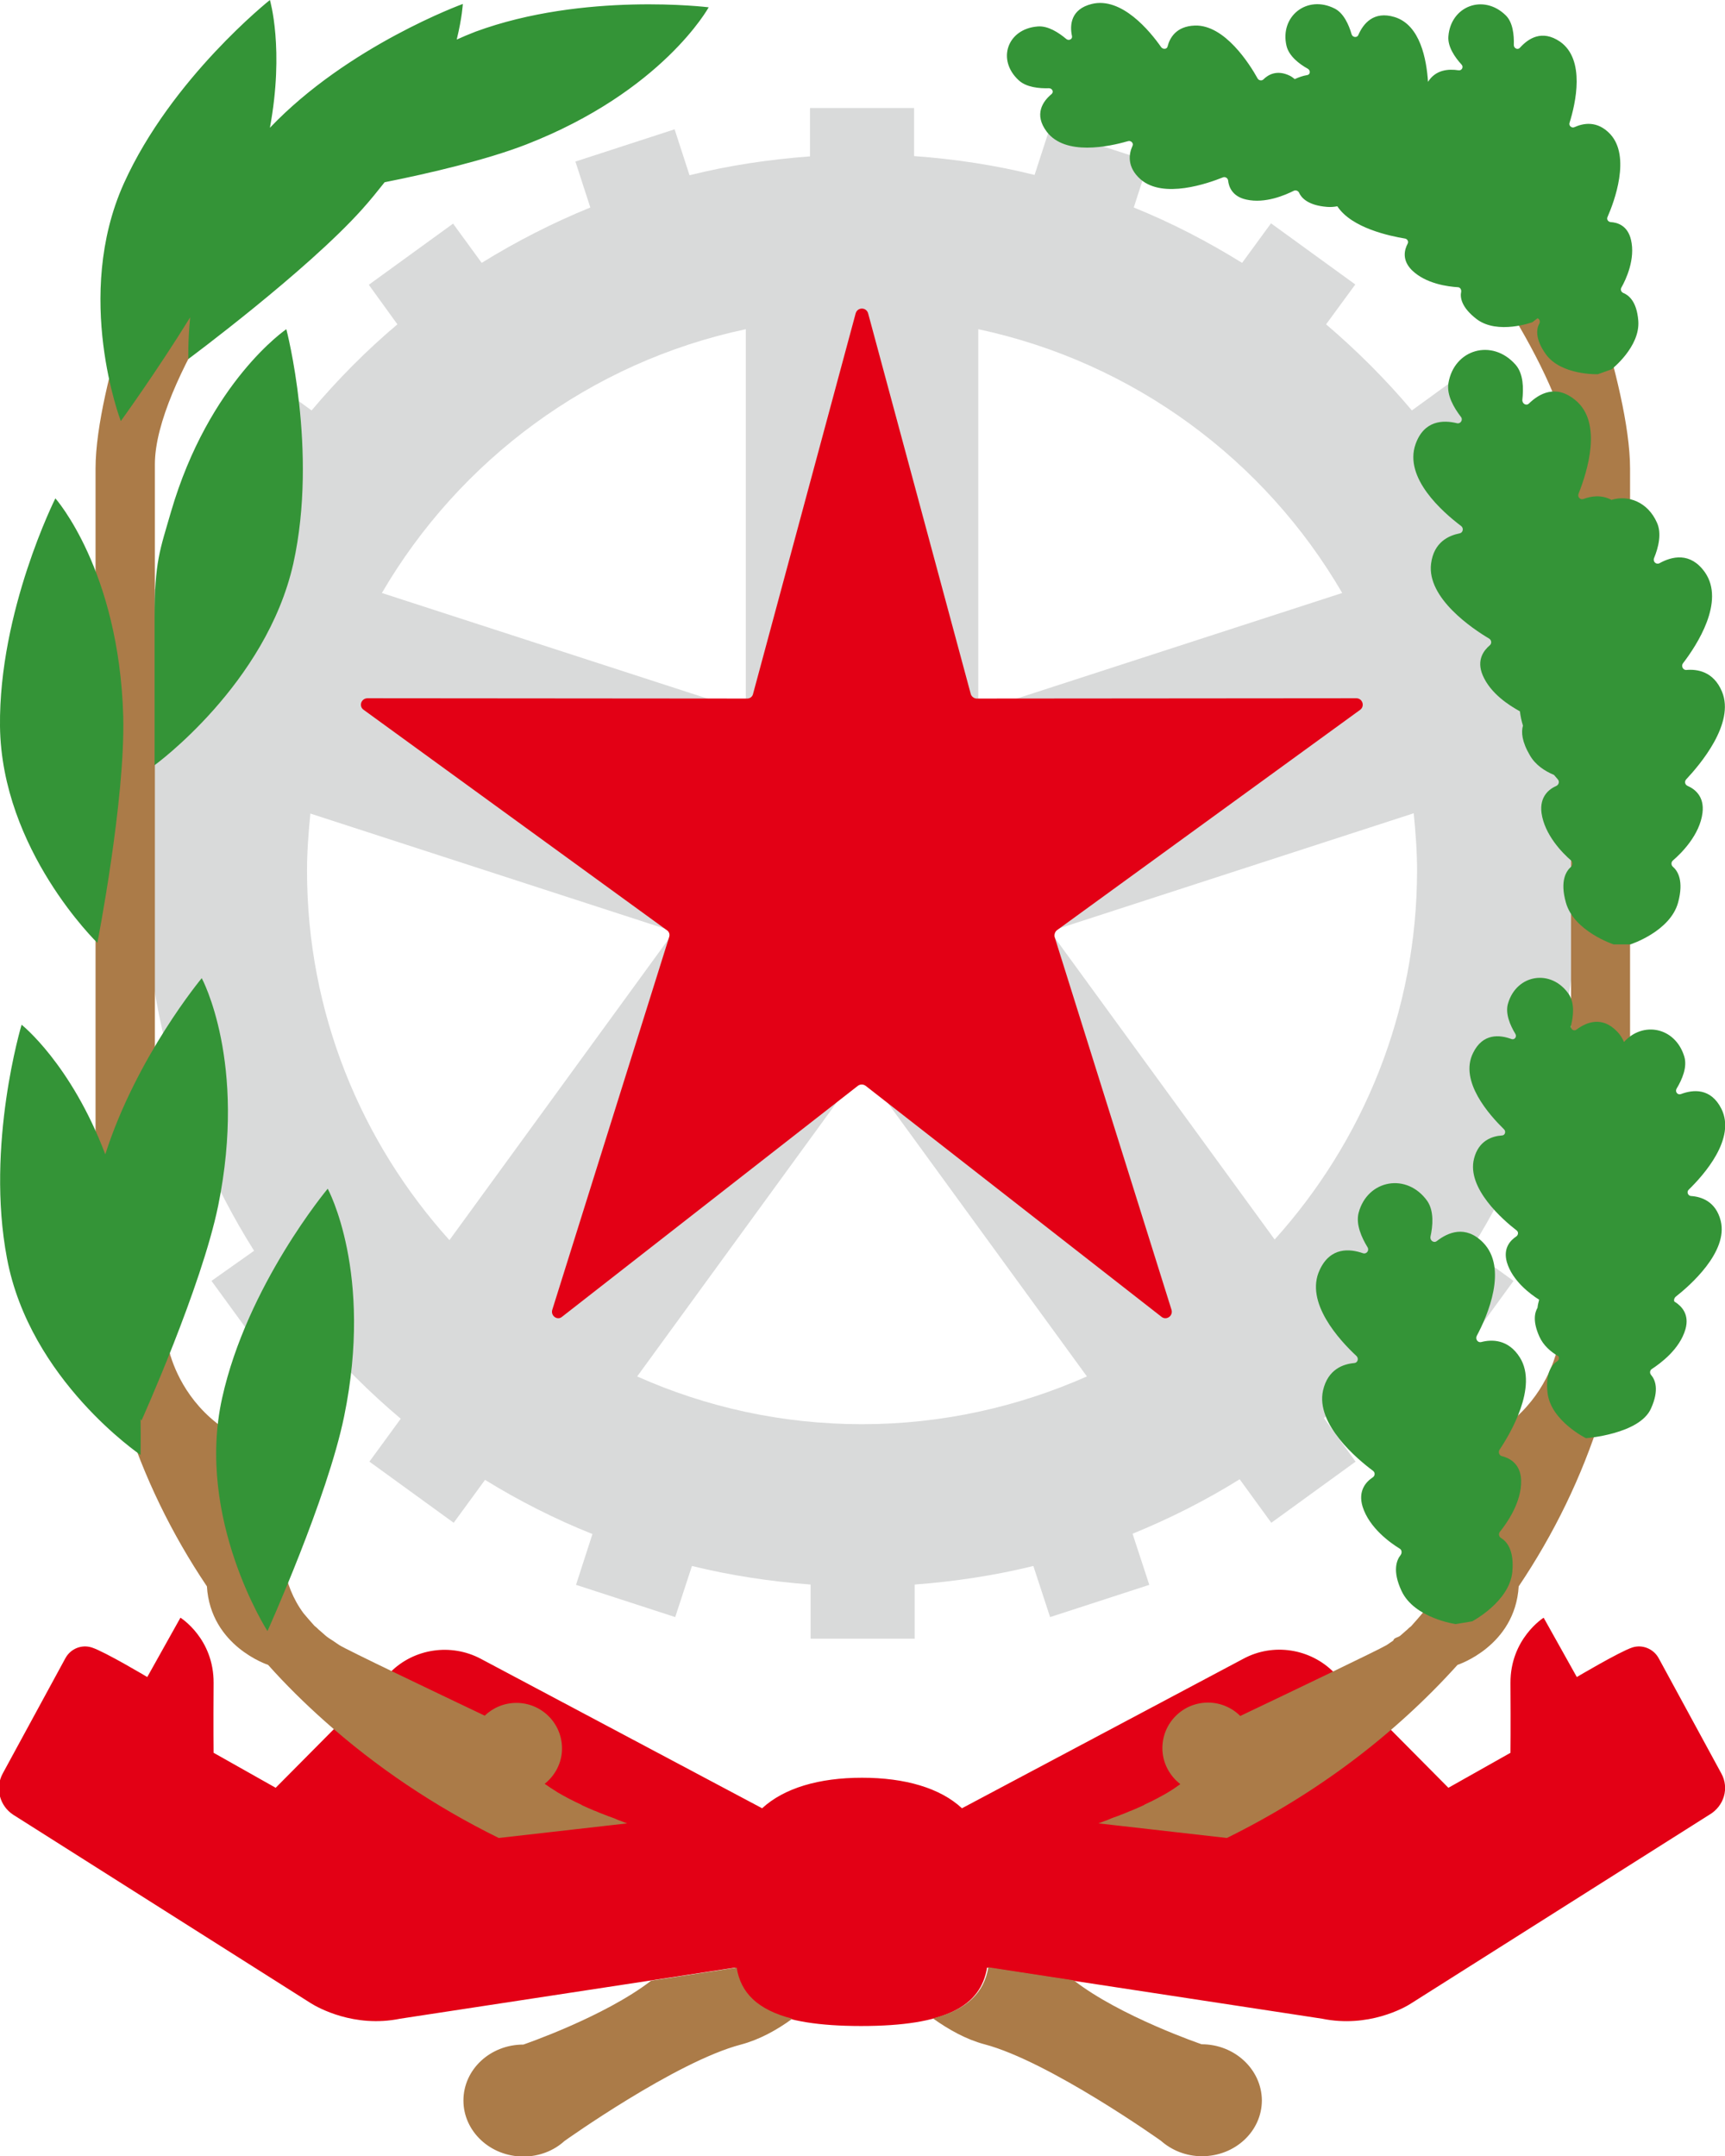 <?xml version="1.0" encoding="utf-8"?>
<!-- Generator: $$$/GeneralStr/196=Adobe Illustrator 27.6.0, SVG Export Plug-In . SVG Version: 6.00 Build 0)  -->
<svg version="1.1" id="Ebene_1" xmlns="http://www.w3.org/2000/svg" xmlns:xlink="http://www.w3.org/1999/xlink" x="0px" y="0px"
	 viewBox="0 0 56.69 70.87" style="enable-background:new 0 0 56.69 70.87;" xml:space="preserve">
<style type="text/css">
	.st0{fill:#D9DADA;}
	.st1{fill:#E30015;}
	.st2{fill:#AB7B48;}
	.st3{fill:#349437;}
</style>
<path class="st0" d="M53.55,30.41v-3.42h-1.7c-0.09-1.34-0.29-2.65-0.6-3.92l1.59-0.52l-1.06-3.25l-1.58,0.51
	c-0.5-1.24-1.1-2.43-1.8-3.55l1.33-0.97l-2.01-2.76l-1.32,0.96c-0.86-1.02-1.8-1.96-2.82-2.83l0.96-1.31l-2.77-2.01l-0.95,1.3
	c-1.13-0.7-2.32-1.32-3.56-1.82l0.49-1.52l-3.26-1.06l-0.49,1.51c-1.28-0.32-2.6-0.52-3.96-0.62V3.55h-3.42v1.59
	c-1.35,0.1-2.68,0.3-3.96,0.62l-0.49-1.51l-3.26,1.06l0.49,1.51c-1.25,0.51-2.44,1.12-3.57,1.82l-0.94-1.29l-2.77,2.01l0.94,1.3
	c-1.02,0.86-1.96,1.81-2.82,2.83l-1.31-0.95L6.95,15.3l1.31,0.95c-0.7,1.13-1.3,2.32-1.8,3.56l-1.55-0.5l-1.06,3.25l1.56,0.51
	c-0.31,1.27-0.51,2.59-0.6,3.93H3.14v3.42h1.68c0.1,1.34,0.31,2.65,0.63,3.92l-1.6,0.52l1.06,3.25l1.62-0.52
	c0.51,1.23,1.12,2.41,1.82,3.52L6.95,42.1l2.01,2.76l1.4-1.02c0.86,1,1.8,1.94,2.81,2.79l-1.03,1.41l2.77,2.01l1.03-1.41
	c1.12,0.69,2.3,1.29,3.53,1.78l-0.54,1.67l3.26,1.06l0.55-1.68c1.26,0.31,2.57,0.51,3.9,0.61v1.78h3.42v-1.78
	c1.33-0.1,2.64-0.3,3.9-0.61l0.55,1.68l3.26-1.06l-0.55-1.68c1.23-0.5,2.41-1.1,3.52-1.79l1.04,1.43l2.77-2.01l-1.04-1.43
	c1.01-0.85,1.95-1.78,2.8-2.78l1.42,1.03l2.01-2.76l-1.41-1.02c0.7-1.11,1.31-2.29,1.81-3.51l1.64,0.53l1.06-3.25l-1.63-0.53
	c0.32-1.27,0.53-2.57,0.63-3.91H53.55z M10.2,26.74l11.95,3.88l-7.38,10.14c-2.9-3.22-4.68-7.47-4.68-12.14
	C10.09,27.98,10.14,27.35,10.2,26.74z M28.33,35.09l7.39,10.15c-2.26,1-4.76,1.57-7.39,1.57c-2.63,0-5.13-0.56-7.39-1.57
	L28.33,35.09z M34.51,30.61l11.95-3.88c0.06,0.62,0.11,1.24,0.11,1.87c0,4.67-1.78,8.92-4.68,12.14L34.51,30.61z M32.15,10.82
	c5.11,1.09,9.42,4.3,11.96,8.67l-11.96,3.88V10.82z M24.51,10.82v12.55l-11.96-3.88C15.1,15.12,19.41,11.9,24.51,10.82z"/>
<path class="st1" d="M18.15,43.05l3.84-12.25c0.03-0.09,0-0.18-0.08-0.23l-9.96-7.24c-0.17-0.12-0.08-0.38,0.13-0.38l12.47,0.01
	c0.1,0,0.18-0.06,0.2-0.16l3.37-12.5c0.06-0.21,0.35-0.21,0.41,0l3.37,12.5c0.02,0.09,0.11,0.16,0.2,0.16l12.47-0.01
	c0.21,0,0.29,0.26,0.13,0.38l-9.96,7.24c-0.07,0.05-0.1,0.15-0.08,0.23l3.84,12.25c0.06,0.2-0.17,0.36-0.33,0.23l-9.72-7.59
	c-0.08-0.06-0.18-0.06-0.26,0l-9.72,7.59C18.32,43.41,18.09,43.25,18.15,43.05z M56.57,58.29l-2.06-3.79
	c-0.17-0.31-0.54-0.46-0.87-0.35c-0.42,0.14-1.82,0.97-1.82,0.97l-1.09-1.95c0,0-1.1,0.69-1.09,2.15c0.01,1.47,0,2.29,0,2.29
	l-2.04,1.15l-3.76-3.79c-0.78-0.79-2-0.98-2.98-0.45l-9.24,4.91l-0.01,0c-0.71-0.66-1.86-1-3.28-1s-2.56,0.34-3.28,1l-0.01,0
	l-9.24-4.91c-0.98-0.52-2.2-0.34-2.98,0.45l-3.76,3.79l-2.04-1.15c0,0-0.01-0.82,0-2.29c0.01-1.47-1.09-2.15-1.09-2.15l-1.09,1.95
	c0,0-1.39-0.83-1.82-0.97c-0.34-0.11-0.7,0.04-0.87,0.35l-2.06,3.79c-0.26,0.48-0.1,1.07,0.35,1.36l9.79,6.2
	c0.21,0.13,1.41,0.81,2.92,0.5l11.01-1.68c0.21,1.27,1.36,1.92,4.14,1.92c2.78,0,3.93-0.65,4.14-1.92l11.01,1.68
	c1.51,0.31,2.71-0.36,2.92-0.5l9.8-6.2C56.67,59.36,56.83,58.76,56.57,58.29z"/>
<path class="st2" d="M36.1,59.93c0.03-0.01,0.05-0.02,0.08-0.03c0.04-0.02,0.09-0.03,0.13-0.05c0.07-0.02,0.13-0.05,0.2-0.08
	c0.07-0.03,0.14-0.05,0.22-0.08c0.03-0.01,0.07-0.03,0.1-0.04c0.11-0.04,0.21-0.08,0.32-0.13c0,0,0,0,0.01,0
	c0.14-0.06,0.28-0.12,0.41-0.18c0.02-0.01,0.04-0.02,0.05-0.03c0.26-0.12,0.51-0.25,0.75-0.39c0.01-0.01,0.02-0.01,0.03-0.02
	c0.14-0.08,0.26-0.17,0.39-0.26c-0.35-0.27-0.59-0.7-0.59-1.18c0-0.83,0.67-1.5,1.5-1.5c0.41,0,0.79,0.17,1.06,0.44
	c1.7-0.81,4.54-2.17,4.81-2.33c0.08-0.05,0.14-0.1,0.22-0.15c0.01-0.09,0.16-0.1,0.23-0.16c0.06-0.05,0.11-0.1,0.17-0.15
	c0.04-0.03,0.07-0.06,0.11-0.1c0.04-0.03,0.08-0.06,0.11-0.1c0.11-0.12,0.22-0.25,0.33-0.38c0.72-0.96,0.77-2.16,0.88-3.24
	c0.01-0.14,0.03-0.27,0.05-0.4c0.12-0.92,0.35-1.71,1.19-2.14c1.48-0.77,2.05-2.03,2.25-2.67c0.01-0.02,0.02-0.05,0.02-0.07
	c0-0.01,0-0.02,0.01-0.03c0.02-0.07,0.04-0.14,0.05-0.19c0.05-0.21,0.08-0.42,0.12-0.63c0.2-1.11,0.32-2.24,0.32-3.39V16.38v-0.29
	c0-0.34,0-0.61,0-0.8c0-2.73-3.7-7.59-3.7-7.59l3.58-0.35c0,0,2.06,5.28,2.06,8.05c0,0.16,0,0.4,0,0.69v0.29V40.3
	c0,4.33-1.34,8.39-3.66,11.84c-0.12,1.97-2.01,2.58-2.01,2.58l0,0c-2.09,2.32-4.66,4.25-7.58,5.69L36.1,59.93z M8.81,54.72
	L8.81,54.72c0.58,0.65,1.2,1.26,1.85,1.84c1.69,1.51,3.62,2.81,5.73,3.85l4.22-0.48c-0.03-0.01-0.05-0.02-0.08-0.03
	c-0.04-0.02-0.09-0.03-0.13-0.05c-0.07-0.02-0.13-0.05-0.2-0.08c-0.07-0.03-0.14-0.05-0.22-0.08c-0.03-0.01-0.07-0.03-0.1-0.04
	c-0.11-0.04-0.21-0.08-0.32-0.13c0,0,0,0-0.01,0c-0.14-0.06-0.28-0.12-0.41-0.18c-0.02-0.01-0.03-0.02-0.05-0.03
	c-0.26-0.12-0.51-0.25-0.75-0.39c-0.01-0.01-0.02-0.01-0.03-0.02c-0.15-0.09-0.28-0.18-0.41-0.27c0.34-0.27,0.57-0.69,0.57-1.16
	c0-0.83-0.67-1.5-1.5-1.5c-0.4,0-0.77,0.16-1.04,0.42c-1.7-0.81-4.51-2.15-4.78-2.32c-0.08-0.05-0.14-0.1-0.22-0.15
	c-0.08-0.05-0.16-0.1-0.23-0.16c-0.06-0.05-0.11-0.1-0.17-0.15c-0.04-0.03-0.07-0.06-0.11-0.1s-0.08-0.06-0.11-0.1
	c-0.11-0.12-0.22-0.25-0.33-0.38c-0.72-0.96-0.77-2.16-0.88-3.24c-0.11-1.08-0.28-2.05-1.24-2.54c-1.48-0.77-2.05-2.03-2.25-2.67
	c-0.01-0.02-0.02-0.05-0.02-0.07c0-0.01,0-0.02-0.01-0.03c-0.02-0.07-0.04-0.14-0.05-0.19c-0.05-0.21-0.08-0.42-0.12-0.63
	c-0.2-1.11-0.32-2.24-0.32-3.39c0,0,0-18.68,0-23.92c0-0.11,0-0.19,0-0.29c0-0.33,0-0.62,0-0.8c0-2.73,3.7-7.59,3.7-7.59L5.2,7.35
	c0,0-2.06,5.28-2.06,8.05c0,0.16,0,0.41,0,0.69c0,0.1,0,0.18,0,0.29c0,5.09,0,23.92,0,23.92c0,4.33,1.34,8.39,3.66,11.84
	C6.92,54.11,8.81,54.72,8.81,54.72z M39.49,67.19c0,0-2.67-0.91-4.2-2.1l-2.81-0.43c-0.14,0.83-0.69,1.39-1.82,1.68
	c0.52,0.37,1.09,0.69,1.69,0.85c2.13,0.56,5.8,3.17,5.8,3.17c0.35,0.31,0.82,0.51,1.35,0.51c1.09,0,1.97-0.82,1.97-1.84
	C41.46,68.02,40.58,67.19,39.49,67.19z M24.21,64.67l-2.81,0.43c-1.54,1.19-4.2,2.1-4.2,2.1c-1.09,0-1.97,0.82-1.97,1.84
	c0,1.01,0.88,1.84,1.97,1.84c0.52,0,1-0.19,1.35-0.51c0,0,3.66-2.61,5.8-3.17c0.6-0.16,1.17-0.47,1.69-0.85
	C24.9,66.06,24.34,65.5,24.21,64.67z"/>
<path class="st3" d="M10.77,39.07c0,0,1.51,2.76,0.54,7.48c-0.55,2.69-2.52,7.06-2.52,7.06s-2.37-3.69-1.49-7.66
	C8.12,42.24,10.77,39.07,10.77,39.07z M15.63,1.04c-0.21,0.08-0.42,0.17-0.62,0.26c0.18-0.74,0.2-1.17,0.2-1.17S11.44,1.5,8.87,4.2
	c0.48-2.59,0-4.2,0-4.2S5.63,2.57,4.07,6.03c-1.67,3.71-0.1,7.81-0.1,7.81s1.16-1.6,2.28-3.41c-0.08,0.82-0.06,1.37-0.06,1.37
	s3.88-2.88,5.71-4.92c0.27-0.3,0.51-0.6,0.74-0.89c1.51-0.3,3.36-0.74,4.65-1.24c4.49-1.75,6-4.51,6-4.51S19.19-0.27,15.63,1.04z
	 M9.41,10.82c0,0-2.54,1.72-3.79,6c-0.36,1.25-0.54,1.63-0.54,3.49c0,1.7,0,4.84,0,4.84s3.67-2.66,4.56-6.63
	C10.46,14.81,9.41,10.82,9.41,10.82z M52.96,16.43c-0.34-0.18-0.68-0.12-0.92-0.03c-0.11,0.04-0.21-0.07-0.16-0.18
	c0.28-0.71,0.8-2.33-0.11-3.07c-0.64-0.53-1.19-0.21-1.52,0.11c-0.09,0.09-0.23,0.01-0.22-0.12c0.04-0.37,0.04-0.85-0.22-1.15
	c-0.77-0.88-2.03-0.51-2.21,0.61c-0.06,0.39,0.18,0.8,0.41,1.1c0.08,0.1-0.01,0.24-0.13,0.21c-0.45-0.11-1.08-0.1-1.36,0.69
	c-0.39,1.11,0.89,2.23,1.5,2.69c0.09,0.07,0.06,0.22-0.05,0.24c-0.35,0.07-0.85,0.28-0.94,1c-0.14,1.13,1.37,2.14,1.91,2.46
	c0.08,0.05,0.09,0.16,0.02,0.22c-0.19,0.16-0.45,0.48-0.23,0.99c0.26,0.6,0.86,0.98,1.22,1.18c0.02,0.16,0.05,0.31,0.1,0.47
	c-0.06,0.21-0.04,0.52,0.23,0.98c0.18,0.31,0.48,0.51,0.79,0.64c0.04,0.05,0.09,0.1,0.12,0.14c0.07,0.07,0.04,0.18-0.04,0.22
	c-0.23,0.1-0.56,0.34-0.49,0.89c0.1,0.72,0.69,1.32,0.97,1.56c0.06,0.05,0.06,0.15,0,0.21c-0.16,0.14-0.37,0.46-0.17,1.17
	c0.26,0.95,1.57,1.38,1.57,1.38h0.55c0,0,1.31-0.42,1.57-1.38c0.19-0.71-0.01-1.03-0.17-1.17c-0.06-0.05-0.07-0.15,0-0.21
	c0.28-0.24,0.88-0.84,0.97-1.56c0.07-0.55-0.26-0.79-0.49-0.89c-0.09-0.04-0.11-0.15-0.04-0.22c0.43-0.46,1.61-1.83,1.17-2.88
	c-0.28-0.67-0.82-0.74-1.17-0.71c-0.11,0.01-0.18-0.13-0.11-0.22c0.46-0.6,1.39-2.03,0.72-2.99c-0.48-0.68-1.09-0.52-1.49-0.3
	c-0.11,0.06-0.23-0.05-0.18-0.17c0.14-0.34,0.26-0.81,0.09-1.17C54.15,16.5,53.51,16.26,52.96,16.43z M56.57,36.44
	c-0.35-0.69-0.93-0.63-1.33-0.48c-0.11,0.04-0.2-0.08-0.14-0.18c0.18-0.3,0.36-0.71,0.25-1.06c-0.3-0.97-1.37-1.16-1.98-0.47
	c-0.05-0.12-0.12-0.24-0.22-0.34c-0.5-0.53-1.02-0.31-1.34-0.07c-0.09,0.07-0.21-0.02-0.18-0.13c0.08-0.32,0.12-0.74-0.07-1.03
	c-0.58-0.85-1.72-0.66-2,0.3c-0.1,0.33,0.07,0.72,0.24,1c0.06,0.1-0.03,0.21-0.13,0.17c-0.38-0.14-0.94-0.2-1.26,0.46
	c-0.46,0.93,0.54,2.04,1.02,2.51c0.07,0.07,0.03,0.2-0.07,0.2c-0.31,0.02-0.77,0.16-0.92,0.77c-0.24,0.97,0.96,2.01,1.4,2.35
	c0.07,0.05,0.06,0.15-0.01,0.2c-0.18,0.12-0.44,0.37-0.31,0.84c0.18,0.62,0.78,1.06,1.05,1.23c0.01,0,0.01,0.01,0.01,0.02
	c-0.02,0.07-0.04,0.15-0.05,0.24c0,0,0,0,0,0.01c-0.1,0.17-0.16,0.46,0.06,0.95c0.13,0.29,0.37,0.5,0.63,0.65
	c0.03,0.06,0.01,0.12-0.04,0.16c-0.17,0.1-0.4,0.38-0.32,1.05c0.11,0.91,1.26,1.48,1.26,1.48s1.77-0.13,2.14-0.98
	c0.28-0.62,0.13-0.95,0-1.1c-0.05-0.06-0.04-0.15,0.02-0.19c0.29-0.19,0.92-0.65,1.11-1.31c0.14-0.49-0.13-0.76-0.33-0.89
	C55,42.79,55,42.68,55.07,42.62c0.46-0.36,1.73-1.47,1.48-2.49c-0.16-0.65-0.65-0.8-0.98-0.82c-0.1-0.01-0.15-0.14-0.07-0.21
	C56,38.61,57.06,37.42,56.57,36.44z M43.95,6.78c0.47,0.72,1.74,0.98,2.22,1.06c0.08,0.01,0.13,0.1,0.09,0.17
	c-0.1,0.19-0.2,0.53,0.14,0.87c0.46,0.45,1.19,0.54,1.51,0.56c0.07,0,0.12,0.07,0.11,0.15c-0.04,0.18,0,0.51,0.51,0.9
	c0.69,0.52,1.83,0.1,1.83,0.1l0.17-0.13c0,0,0,0,0,0c0.07,0.03,0.09,0.11,0.06,0.17c-0.09,0.16-0.16,0.49,0.21,1.01
	c0.5,0.7,1.71,0.66,1.71,0.66l0.45-0.16c0,0,0.95-0.74,0.88-1.6c-0.05-0.64-0.32-0.84-0.49-0.91c-0.07-0.03-0.1-0.1-0.07-0.17
	c0.16-0.28,0.47-0.95,0.32-1.58c-0.11-0.47-0.45-0.57-0.67-0.58c-0.08-0.01-0.14-0.09-0.1-0.17c0.22-0.5,0.77-1.98,0.09-2.72
	c-0.43-0.46-0.89-0.36-1.18-0.23c-0.09,0.04-0.19-0.05-0.16-0.14c0.2-0.64,0.53-2.08-0.31-2.67c-0.6-0.41-1.05-0.1-1.32,0.2
	c-0.07,0.08-0.2,0.02-0.2-0.09c0.01-0.33-0.03-0.75-0.27-0.98c-0.73-0.71-1.8-0.3-1.88,0.69c-0.03,0.34,0.21,0.69,0.43,0.93
	c0.08,0.08,0.01,0.21-0.1,0.19c-0.33-0.05-0.75-0.02-1,0.38c-0.05-0.73-0.25-1.87-1.1-2.13c-0.69-0.21-1.03,0.22-1.19,0.59
	c-0.04,0.1-0.19,0.08-0.22-0.02c-0.09-0.31-0.26-0.7-0.56-0.85c-0.91-0.46-1.81,0.26-1.58,1.23c0.08,0.33,0.41,0.59,0.7,0.75
	c0.1,0.06,0.08,0.2-0.03,0.21c-0.13,0.02-0.27,0.07-0.4,0.13c-0.05-0.04-0.1-0.08-0.16-0.11c-0.43-0.21-0.72-0.03-0.87,0.12
	c-0.05,0.05-0.15,0.04-0.19-0.03c-0.26-0.47-1.08-1.77-2.06-1.74c-0.62,0.02-0.83,0.41-0.9,0.69c-0.02,0.09-0.15,0.1-0.21,0.02
	c-0.37-0.53-1.3-1.66-2.28-1.42c-0.69,0.17-0.73,0.69-0.65,1.06c0.02,0.1-0.11,0.16-0.19,0.09c-0.25-0.21-0.6-0.44-0.94-0.41
	c-1,0.08-1.35,1.1-0.62,1.77c0.25,0.23,0.67,0.27,0.99,0.26c0.11,0,0.17,0.12,0.09,0.19c-0.29,0.24-0.59,0.67-0.16,1.24
	c0.61,0.8,2.04,0.49,2.67,0.31c0.09-0.03,0.19,0.06,0.15,0.15c-0.12,0.26-0.2,0.7,0.27,1.11c0.75,0.64,2.2,0.13,2.7-0.07
	c0.07-0.03,0.16,0.02,0.17,0.1c0.02,0.2,0.13,0.53,0.6,0.63c0.62,0.14,1.28-0.15,1.56-0.29c0.06-0.03,0.14,0,0.17,0.06
	c0.07,0.16,0.28,0.42,0.92,0.47C43.73,6.81,43.84,6.8,43.95,6.78z M3.2,30.99c0,0,0.92-4.71,0.85-7.45
	c-0.14-4.81-2.23-7.16-2.23-7.16S-0.04,20.08,0,23.87C0.05,27.94,3.2,30.99,3.2,30.99z M7.17,39.63c0.96-4.72-0.54-7.48-0.54-7.48
	s-2.14,2.57-3.17,5.79c-1.13-2.98-2.75-4.26-2.75-4.26s-1.19,3.95-0.48,7.68c0.75,4,4.39,6.46,4.39,6.46s0.01-0.46,0-1.18
	c0.02,0.03,0.03,0.05,0.03,0.05S6.62,42.31,7.17,39.63z M49.95,44.62c-0.38-0.61-0.93-0.6-1.27-0.51c-0.11,0.03-0.2-0.09-0.15-0.2
	c0.36-0.67,1.03-2.23,0.21-3.07c-0.58-0.59-1.16-0.33-1.52-0.05c-0.1,0.08-0.23-0.02-0.21-0.14c0.08-0.36,0.12-0.84-0.1-1.17
	c-0.67-0.95-1.97-0.71-2.26,0.38c-0.1,0.38,0.1,0.82,0.29,1.13c0.07,0.11-0.03,0.24-0.15,0.2c-0.43-0.15-1.07-0.21-1.42,0.55
	c-0.5,1.06,0.65,2.31,1.21,2.83c0.08,0.08,0.04,0.22-0.07,0.23c-0.36,0.03-0.87,0.2-1.03,0.9c-0.25,1.11,1.14,2.27,1.64,2.64
	c0.08,0.06,0.07,0.17-0.01,0.22c-0.21,0.14-0.49,0.43-0.33,0.96c0.22,0.7,0.91,1.19,1.22,1.38c0.07,0.04,0.08,0.14,0.03,0.21
	c-0.13,0.16-0.28,0.52,0.03,1.18c0.42,0.9,1.78,1.09,1.78,1.09l0.54-0.09c0,0,1.22-0.64,1.32-1.62c0.07-0.73-0.19-1.01-0.37-1.12
	c-0.07-0.04-0.09-0.14-0.04-0.2c0.23-0.29,0.72-0.97,0.7-1.7c-0.02-0.55-0.39-0.73-0.63-0.79c-0.09-0.02-0.13-0.13-0.08-0.21
	C49.63,47.13,50.55,45.58,49.95,44.62z"/>
</svg>
